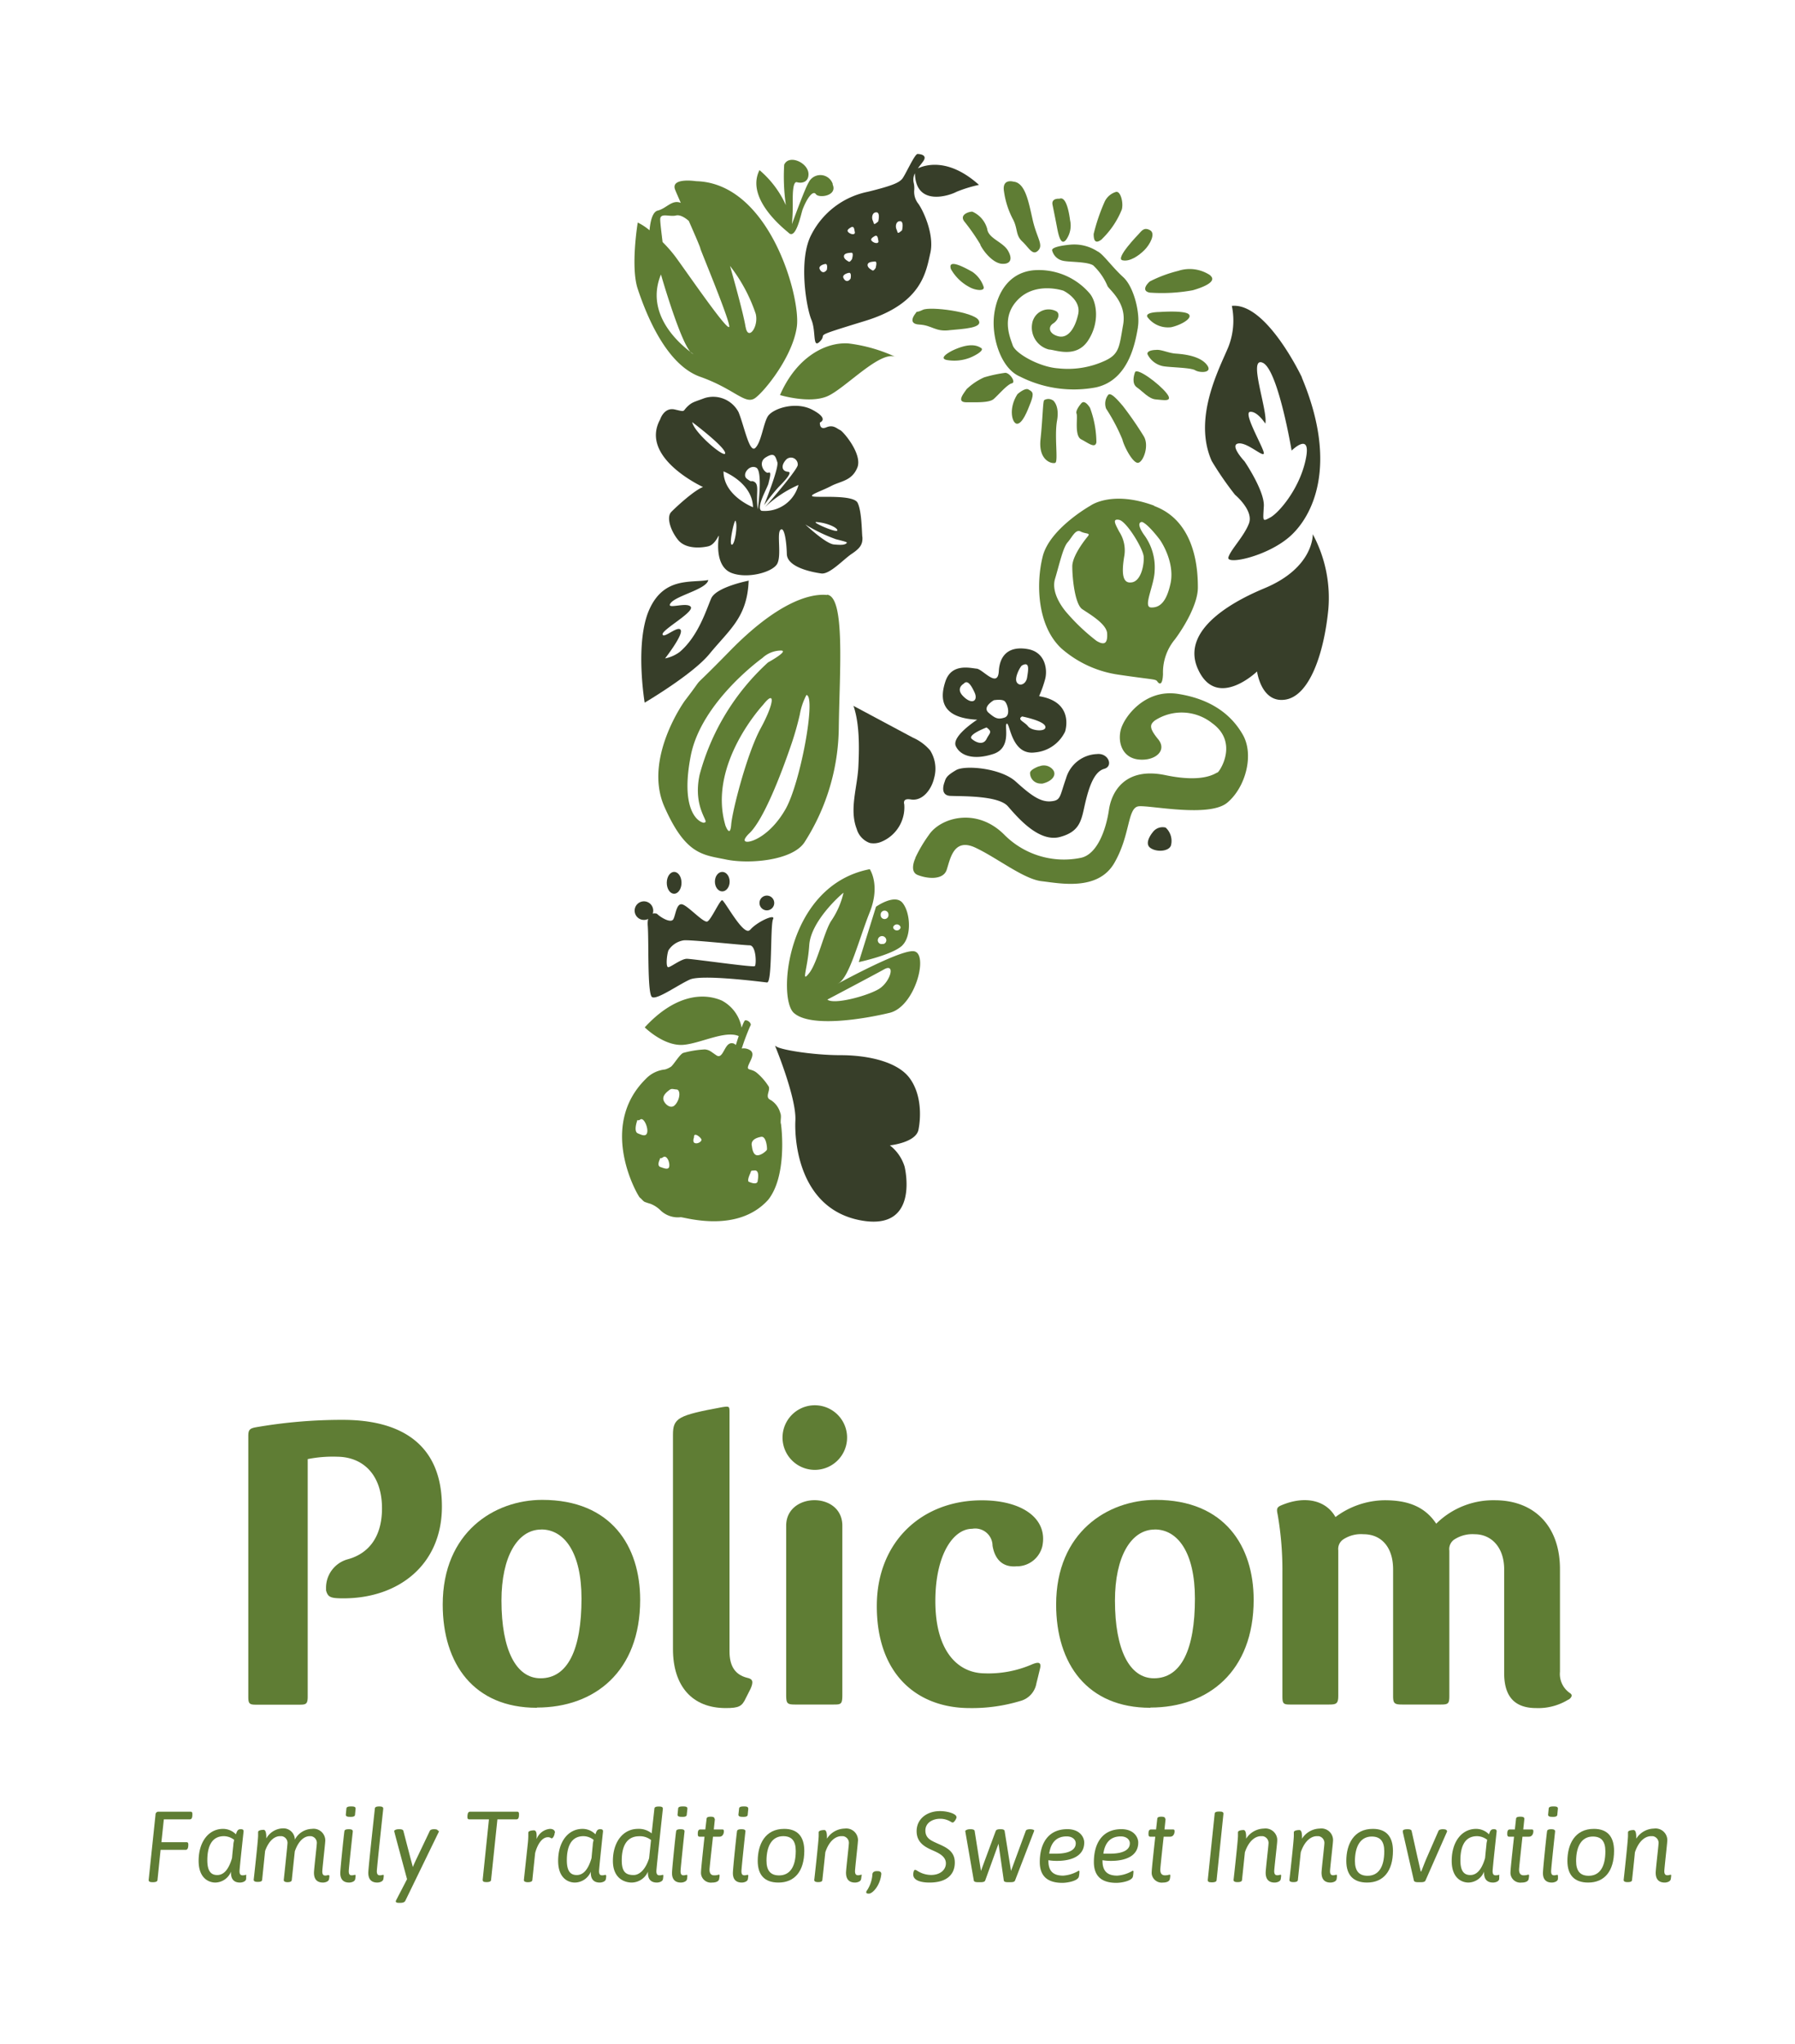 <svg xmlns="http://www.w3.org/2000/svg" width="242.55" height="276" viewBox="0 0 243.55 276"><defs><style>.cls-1{fill:#5f7d34;}.cls-2{fill:#373e29;}</style></defs><path id="Tracciato_185" data-name="Tracciato 185" class="cls-1" d="M154.39,43.78c.32-1.75-.48-5.4-2-6.78s-2.75-3.17-3.49-3.49a5.79,5.79,0,0,0-3.71-.9s-2.59.21-2.43.79a1.91,1.91,0,0,0,1.43,1.38c.84.21,3.28.1,4.13.63a8.17,8.17,0,0,1,1.95,2.81c.27.53,2.65,2.27,2.12,5.24s-.48,4-2.54,4.92a12,12,0,0,1-6.24,1c-2.54-.16-5.82-2-6.2-3.12s-1.64-3.92.8-6.29,6.08-1.12,6.08-1.12,2.44,1.17,2,3.18-1.43,3.33-2.7,3-1.43-1.27-.69-1.74,1-1.43.32-1.7a2.25,2.25,0,0,0-3,1.14,1.82,1.82,0,0,0-.16.5,3.08,3.08,0,0,0,2.28,3.6c.79,0,3.65,1.27,5.29-1.22s1.17-5.29.21-6.4a9.07,9.07,0,0,0-7.72-3.12c-4,.47-5.3,4.39-5.3,7.14s1.22,6.25,3.55,7.25a16.16,16.16,0,0,0,10.32,1.48c4.6-1,5.39-6.4,5.71-8.15"/><path id="Tracciato_186" data-name="Tracciato 186" class="cls-1" d="M149.52,31.84a11.6,11.6,0,0,0,2.69-4c.25-.94-.18-2.57-.81-2.38a2.49,2.49,0,0,0-1.57,1.44,25.73,25.73,0,0,0-1.44,4.26c0,.82.19,1.45,1.13.7"/><path id="Tracciato_187" data-name="Tracciato 187" class="cls-1" d="M152.28,34.72c1,.25,2.25-.63,3-1.38s1.57-2.26.75-2.7-1.12.09-1.57.57c0,0-3.17,3.26-2.18,3.51"/><path id="Tracciato_188" data-name="Tracciato 188" class="cls-1" d="M164.25,36.79a5,5,0,0,0-4.39-.63A17.77,17.77,0,0,0,156,37.6c-.63.57-1,1.32,0,1.51a23.29,23.29,0,0,0,5.83-.32c1.12-.31,3.44-1.13,2.38-2"/><path id="Tracciato_189" data-name="Tracciato 189" class="cls-1" d="M158.86,43.81c1.25-.25,3-1.19,2.44-1.76s-4-.31-4-.31-1.94,0-1.63.66a3.46,3.46,0,0,0,3.14,1.41"/><path id="Tracciato_190" data-name="Tracciato 190" class="cls-1" d="M159.55,47.38c-1-.06-2-.59-2.7-.5,0,0-1.26,0-1.16.57a3,3,0,0,0,2.1,1.63c.94.18,3.76.18,4.38.56s2.51.4,1.54-.79-3.17-1.4-4.17-1.47"/><path id="Tracciato_191" data-name="Tracciato 191" class="cls-1" d="M154,49.91c-.14.37-.48,1.55.26,2.05s1.62,1.57,2.56,1.63,2.5.45,1.44-.87-4-3.48-4.26-2.81"/><path id="Tracciato_192" data-name="Tracciato 192" class="cls-1" d="M152.28,54.4c-.95-1.13-1.68-1.81-1.95-1.38a1.94,1.94,0,0,0-.25,1.82,25.46,25.46,0,0,1,2.2,4.16c.24,1,1.48,3.36,2.18,3.18s1.51-2.39.7-3.64a47,47,0,0,0-2.87-4.14"/><path id="Tracciato_193" data-name="Tracciato 193" class="cls-1" d="M146.69,54.15s-.81.92-.62,1.37-.32,3,.62,3.48,1.89,1.29,2.07.42a13.68,13.68,0,0,0-.87-4.7c-.32-.5-.83-1.06-1.2-.57"/><path id="Tracciato_194" data-name="Tracciato 194" class="cls-1" d="M142.81,53.69a1.09,1.09,0,0,0-1.13,0c-.19.17-.19,2.4-.5,5.31s1.57,3.37,2,3.19-.14-3.58.24-5.71-.57-2.78-.57-2.78"/><path id="Tracciato_195" data-name="Tracciato 195" class="cls-1" d="M139.55,52.24c-.5-.28-1.51.65-1.51.65-1.28,2-.69,4.08,0,4s1.32-1.6,1.82-2.92.19-1.44-.31-1.72"/><path id="Tracciato_196" data-name="Tracciato 196" class="cls-1" d="M136.29,50a18.6,18.6,0,0,0-2.76.6,8.51,8.51,0,0,0-2.38,1.6c-.5.72-1.38,1.78,0,1.78s3.06.07,3.66-.43,1.85-2,2.48-2.14-.37-1.58-1-1.41"/><path id="Tracciato_197" data-name="Tracciato 197" class="cls-1" d="M133.12,46.62c-.49-.31-1.49-.79-3.9.35-.28.14-1.92,1-.79,1.27a5.88,5.88,0,0,0,3.19-.31c.7-.28,2-1,1.5-1.31"/><path id="Tracciato_198" data-name="Tracciato 198" class="cls-1" d="M128.76,44.21c1.92-.19,4.71-.28,4-1.39s-6.54-1.86-7.54-1.38-.72.06-1,.49c0,0-1.22,1.42.51,1.51s2.16,1,4.08.77"/><path id="Tracciato_199" data-name="Tracciato 199" class="cls-1" d="M131.52,38.35c.75.44,2.09.63,1.95,0a4,4,0,0,0-1.54-2.06c-.6-.32-3.45-2-2.9-.36a6.23,6.23,0,0,0,2.49,2.42"/><path id="Tracciato_200" data-name="Tracciato 200" class="cls-1" d="M133,32.62c.56,1.1,1.82,2.51,2.95,2.58s1.5-.61.81-1.79-2.66-1.65-2.81-2.93a3.58,3.58,0,0,0-2-2.34c-.29-.06-1.86.33-1.11,1.32a27.45,27.45,0,0,1,2.2,3.16"/><path id="Tracciato_201" data-name="Tracciato 201" class="cls-1" d="M137.49,29.26c.62,1.26.3,2.06,1.21,2.91s1.41,2,2.16,1.23-.18-1.69-.74-4.14-1-5.07-2.63-5.2c0,0-1.58-.47-1.26,1.37a11.51,11.51,0,0,0,1.26,3.83"/><path id="Tracciato_202" data-name="Tracciato 202" class="cls-1" d="M143.46,30.48c.23,1.17.56,2.23,1.18,1.48a3.3,3.3,0,0,0,.55-2.67c-.13-1-.52-3.3-1.44-2.91,0,0-1.13-.12-.94.82s.43,2.11.65,3.28"/><path id="Tracciato_203" data-name="Tracciato 203" class="cls-2" d="M176.64,50.59s-4.8-10.17-9.5-9.68a9.78,9.78,0,0,1-.49,5.61c-1.2,2.88-4.83,9.61-2.24,15.42a43.33,43.33,0,0,0,3.16,4.58s2.56,2.13,1.89,3.89S167,73.93,166.67,75s5.3-.12,8.36-2.84,6.6-9.62,1.61-21.52m.51,11.15c-.86,4-3.66,7.19-4.78,7.8s-1,.53-.89-1.53S168.87,62,168.87,62s-2.07-2.2-.88-2.43,3.38,1.89,3.49,1.35-2.86-5.5-1.88-5.64,2.08,1.59,2.08,1.59c.39-1.7-2.43-9.17-.35-8.25s3.92,11.91,3.92,11.91,2.77-2.74,1.9,1.25"/><path id="Tracciato_204" data-name="Tracciato 204" class="cls-2" d="M178.12,71.86s.2,4.53-6.56,7.34c-2.8,1.17-11.69,5.18-9,11,2.54,5.55,8,.28,8,.28s.57,4.37,3.88,3.81,5.22-6.42,5.79-12.21a18.2,18.2,0,0,0-2.12-10.23"/><path id="Tracciato_205" data-name="Tracciato 205" class="cls-1" d="M156.6,68c-5.78-2.13-8.65,0-8.65,0s-5.52,3.1-6.47,6.87-.73,9.49,2.57,12.52a15,15,0,0,0,7.74,3.53c4.81.71,5,.57,5.24.92s.7.63.77-1a7,7,0,0,1,1.63-4.73c1.48-2,3.1-4.94,3.1-7s-.15-8.94-5.93-11.07m-7.85,18.27a27.08,27.08,0,0,1-3.9-3.67c-.64-.7-2.27-2.82-1.7-4.72s1.08-4.24,1.7-4.94,1.08-1.84,1.77-1.48,1.36.16,1,.63c0,0-2.13,2.5-2.13,4.11s.36,5.12,1.35,5.79,3.31,2,3.38,3.29-.31,1.7-1.46,1m4.77-7.92c-1.26.2-1.35-1.33-1-3.48a4.64,4.64,0,0,0-.69-3.42c-.47-.93-1-1.77,0-1.58s3.27,3.9,3.34,5-.35,3.28-1.61,3.48m5.28,0c-.57,2.76-1.55,3.45-2.68,3.4s.42-2.92.49-4.9a7.41,7.41,0,0,0-1.47-5c-1.2-1.77-.22-1.69-.22-1.69.77.28,2.18,2.11,2.39,2.39s2,3,1.49,5.8"/><path id="Tracciato_206" data-name="Tracciato 206" class="cls-2" d="M141,93.8a16.26,16.26,0,0,0,.8-2.25c.35-1.27.07-3.67-2.33-4.1s-3.81.63-3.95,3-2.18-.28-3-.35-3.39-.78-4.23,1.69-.57,5,4.3,5.23c0,0-3.53,2.25-2.9,3.59s2.47,1.91,5.08,1.06,1.41-4,1.84-4.11.63,4.32,3.81,3.9a5,5,0,0,0,4.09-2.82s1.36-4-3.48-4.8m-10.27.07c-1.2-1.13,0-1.77,0-1.77.49-.57,1,.15,1.48,1.21s-.29,1.7-1.48.56m3.1,5.72c-.42.84-1.34.56-2,0s2-1.56,2-1.56c.85.64.42.71,0,1.56m2.44-2.9c-.87.28-1.24.14-2.16-.65s.71-1.7.71-1.7,1.06-.19,1.45.12.88,1.94,0,2.23m1.65-4.8c-.35-.63.51-2.15.71-2.26,1.13-.63.84.71.7,1.63s-1.05,1.27-1.41.63m1.55,6c-.49-.64-1.56-.92-.82-1.35,0,0,2.94.57,3.15,1.35s-1.84.63-2.33,0"/><path id="Tracciato_207" data-name="Tracciato 207" class="cls-2" d="M115.79,95.11c.84,2.4.8,5.64.68,8.18-.12,2.86-1.27,5.88-.23,8.54a2.85,2.85,0,0,0,1.79,1.91,2.69,2.69,0,0,0,1.56-.17,5.05,5.05,0,0,0,3.1-5.08.7.7,0,0,1,0-.43c.16-.35.66-.26,1-.21,1.54.18,2.72-1.42,3.06-2.94a4.63,4.63,0,0,0-.55-3.73,6.56,6.56,0,0,0-2.34-1.73l-8.12-4.34"/><path id="Tracciato_208" data-name="Tracciato 208" class="cls-2" d="M128.17,105.45s-.78,1.83.78,1.9,6.5-.07,7.8,1.41,4.19,4.94,7.08,4.16,2.9-2.47,3.46-4.79,1.27-4.1,2.54-4.45.56-2.18-1-2a4.55,4.55,0,0,0-4.19,3.3c-.88,2.48-.67,3-2.08,3.11s-2.71-.84-4.74-2.68-6.9-2.26-8.1-1.55-1.38,1-1.56,1.62"/><path id="Tracciato_209" data-name="Tracciato 209" class="cls-1" d="M124.22,115.75s-.92,1.83.28,2.32,3.46.78,3.95-.7.94-4.38,3.89-3,6.55,4.27,9,4.55,7.61,1.37,9.84-2.45,1.76-7.56,3.34-7.71,9.54,1.56,12-.49,3.67-6.45,2.12-9.19-4.31-4.86-8.82-5.56-7.34,3.18-7.76,4.9.24,3.78,2.45,4,3.9-1.2,2.63-2.75-1.12-2-.45-2.54a6.66,6.66,0,0,1,7.79.37c3.67,2.66.92,6.68.71,6.68s-1.7,1.48-7.06.36-7.29,2.11-7.67,4.72-1.57,6.07-3.86,6.5a11.4,11.4,0,0,1-10.37-3.18c-3.78-3.74-8.65-2.26-10.2.07a19.12,19.12,0,0,0-1.84,3.11"/><path id="Tracciato_210" data-name="Tracciato 210" class="cls-2" d="M156.4,112.29s-1.2,1.41-.36,2.08,2.69.53,2.86-.39a2.45,2.45,0,0,0-.74-2.33,1.65,1.65,0,0,0-1.76.64"/><path id="Tracciato_211" data-name="Tracciato 211" class="cls-1" d="M141,103.33s-1.24.42-1.24.92a1.43,1.43,0,0,0,1.42,1.43,1.32,1.32,0,0,0,.28,0c1.2-.28,1.9-1.06,1.48-1.77a1.58,1.58,0,0,0-1.93-.56"/><path id="Tracciato_212" data-name="Tracciato 212" class="cls-2" d="M101.67,78.15s-4.5.85-5.18,2.44-1.75,5.09-4.25,7.23a4.92,4.92,0,0,1-2,.89s2.48-3.18,2.12-3.85-2.31,1.22-2.46.6,4.39-3.06,3.81-3.76-3.51.5-2.69-.52,4.88-1.86,5.08-3.1c-2.3.42-6-.47-8,4s-.63,12.63-.63,12.63,6.47-3.8,8.76-6.57c2.78-3.39,5.17-5,5.35-10"/><path id="Tracciato_213" data-name="Tracciato 213" class="cls-2" d="M101.77,125.5c-.82,1.07-3.46-4-3.79-4s-1.49,2.64-2,2.88-2.56-2.06-3.38-2.31-.91,1.4-1.24,2-1.73-.24-2.23-.74c0,0-1.4-.49-1.24,1.65s-.08,9.24.58,9.65,3.49-1.63,5.12-2.37,9.74.31,10.48.39.42-7.75.82-8.58-2.31.42-3.14,1.49m.64,4.88c-.22.18-8.47-1-9.2-1s-2.08,1.06-2.49,1.14-.22-1.75,0-2.29a3,3,0,0,1,2-1.34c.66-.16,8.08.66,9,.66s.94,2.64.72,2.82"/><path id="Tracciato_214" data-name="Tracciato 214" class="cls-2" d="M88.63,122.91a1.26,1.26,0,1,0-1.26,1.26,1.25,1.25,0,0,0,1.26-1.26h0"/><path id="Tracciato_215" data-name="Tracciato 215" class="cls-2" d="M91.47,120.62c.54,0,1-.66,1-1.48s-.44-1.48-1-1.48-1,.66-1,1.48.44,1.48,1,1.48"/><path id="Tracciato_216" data-name="Tracciato 216" class="cls-2" d="M98,120.3c.55,0,1-.59,1-1.32s-.44-1.32-1-1.32-1,.59-1,1.32.44,1.32,1,1.32"/><path id="Tracciato_217" data-name="Tracciato 217" class="cls-2" d="M104,122.87a1,1,0,1,0-.95-1,1,1,0,0,0,.95,1h0"/><path id="Tracciato_218" data-name="Tracciato 218" class="cls-2" d="M105.17,141.26s2.9,7,2.75,10.09.64,12,8.82,13.55,6-7.27,6-7.27a5.77,5.77,0,0,0-2-2.89s3.53-.36,3.88-2.12.42-4.8-1.2-7-5.58-3.11-9.38-3.11-8.54-.78-8.82-1.27"/><path id="Tracciato_219" data-name="Tracciato 219" class="cls-1" d="M123.88,128.41c-2.17-.1-11.59,5.19-10.1,4.34s2.75-5.93,4.23-9.63,0-5.83,0-5.83c-11.26,2.18-12.56,17.44-10.31,19.48s9.46.85,13,0,5.39-8.25,3.22-8.36m-14.12-.81c.21-3.25,4.23-6.81,4.65-7.12a11.16,11.16,0,0,1-1.59,3.7c-1,1.38-1.9,5.72-3.06,7.19s-.22-.52,0-3.77m9.52,5.89c-1.48.95-6.17,2.22-7.06,1.48,0,0,6.11-3.22,7.7-4.1s.84,1.67-.64,2.62"/><path id="Tracciato_220" data-name="Tracciato 220" class="cls-1" d="M122.45,127.6c1.28-1.3,1.06-4.48,0-5.75s-3.59.53-3.59.53l-2.34,7.51s4.67-1,5.94-2.29m-1.27-2.47a.53.53,0,0,1,1,0v.11a.53.53,0,0,1-1,0Zm-1.7-1.69a.53.53,0,0,1,1.06,0v.1a.53.53,0,0,1-.55.51.53.53,0,0,1-.51-.51Zm-.37,3.35a.58.58,0,0,1,.56-.43.59.59,0,0,1,.56.43.52.52,0,0,1-.36.64l-.16,0a.6.6,0,0,1-.23,0,.52.52,0,0,1-.37-.65"/><path id="Tracciato_221" data-name="Tracciato 221" class="cls-1" d="M94.46,24s-3.57-.56-2.84,1.2c.16.4.43,1,.75,1.74-1.19-.49-1.94.76-3.14,1.05-.72.19-1,1.52-1.1,2.67a7.37,7.37,0,0,0-1.6-1.05s-1,6,0,9S90.23,48.83,95,50.52s6.13,3.9,7.51,2.85,5.08-5.69,5.61-9.67S104.42,24.27,94.47,24m-.53,23.37a.92.92,0,0,1-.26-.22c-1.46-1.1-6.22-5.12-4-10.5,0,0,2.53,8.83,4,10.5.4.3.55.38.26.22m5-3.63c-.21.68-5.58-7.16-7.29-9.49a18.73,18.73,0,0,0-1.75-2c-.15-1.25-.32-2.58-.32-3.07,0-.95,1.27-.31,2.14-.53.61-.15,1.36.4,1.74.74.81,1.85,1.57,3.59,1.57,3.75s4.12,10,3.91,10.63m2.22,0c-.31-2-2.11-8.28-2.11-8.28a22,22,0,0,1,3.49,6.5c.43,1.78-1.05,3.73-1.37,1.78"/><path id="Tracciato_222" data-name="Tracciato 222" class="cls-1" d="M112.22,80.11c-2.5-.25-6.94,1.2-13.19,7.59s-2.78,2.41-6.12,6.76c0,0-5.66,7.82-2.76,14.37s5.22,6.5,8.37,7.15,9,.14,10.63-2.33a29.3,29.3,0,0,0,4.66-15.58c.1-7.59.9-17.72-1.59-18M95.55,111c-.88-.06-3.26-1.8-1.82-9.12s9.72-13.23,9.72-13.23a3.73,3.73,0,0,1,2.33-1c1.6-.14-1.58,1.61-1.58,1.61a31.77,31.77,0,0,0-9.27,15.21c-1,4.6,1.5,6.53.62,6.48m2.84.28C96.05,103,103.54,95,103.54,95c1.69-2.16,1.52-.2-.33,3.19s-3.85,11.16-4,13.06-.8.07-.8.07m8.15-2.13c-2,3.47-4.57,4.5-5.29,4.37s.46-1.19.46-1.19c1.94-1.92,4.26-8,5.54-11.72a40.43,40.43,0,0,0,1.25-4.33,8.93,8.93,0,0,1,.9-2.65c1.35.15-.82,12-2.86,15.52"/><path id="Tracciato_223" data-name="Tracciato 223" class="cls-1" d="M105.94,151.78c-.07-.49.12-1-.07-1.44a3,3,0,0,0-1.25-1.72,1.49,1.49,0,0,1-.31-.2c-.39-.43.19-1.13,0-1.64a7.94,7.94,0,0,0-1.58-1.84c-.78-.68-1.46-.28-1.2-1s1-1.66.2-2.13a1.6,1.6,0,0,0-1.09-.2,31.29,31.29,0,0,1,1.16-3.07c.25-.29-.28-.8-.68-.76-.1,0-.28.41-.5,1a5.18,5.18,0,0,0-2.69-3.68c-2.78-1.19-6.59-.56-10.45,3.64,0,0,2.59,2.57,5.22,2.37,2.31-.18,5.69-2,7.53-1.19-.13.39-.26.8-.39,1.22a.72.72,0,0,0-1-.1c-.61.46-.86,2-1.62,1.5s-.92-.74-1.58-.81a13.4,13.4,0,0,0-2.89.46c-.47.1-1.35,1.63-1.72,1.89a3.06,3.06,0,0,1-.8.37,4.18,4.18,0,0,0-2.62,1.29c-6.6,6.53-1,15.95-.8,16.08s.4.44.65.58a8.1,8.1,0,0,0,.79.26,4,4,0,0,1,1.42.94,3.4,3.4,0,0,0,2.69.88c.58,0,7.71,2.25,11.87-2.36,2.55-3.21,1.84-9.61,1.73-10.32M87.81,153c-.15.65-.83.29-1.27.11s-.31-1-.14-1.55,0,0,.48-.33,1.09,1.12.93,1.77m3,4.56c-.07.57-.7.28-1.21.11s-.09-1-.09-1c.15-.44,0,0,.47-.33s.9.63.83,1.21m.87-8.39c-.63.84-1.57-.08-1.67-.64s.44-1,.79-1.27.49-.12,1-.09.53,1.16-.11,2m2.54,5.25c-.3-.18-.06-.77-.06-.77-.07-.78.92,0,1,.3s-.6.66-.91.47m8.55,5.16c-.09.56-.9.24-1.2.11s.18-1.13.18-1.13c.18-.43,0-.36.6-.41s.51.87.41,1.43m1.26-4.25c-.06.19-.92.9-1.44.74s-.59-1.16-.59-1.16c-.24-.86.53-1.19,1.24-1.32s.84,1.56.79,1.74"/><path id="Tracciato_224" data-name="Tracciato 224" class="cls-2" d="M117,72.22c-.08-1-.09-3.47-.63-4.6s-5.16-.71-6-.86,1.12-.75,2.41-1.43,2.79-.67,3.54-2.48-1.91-4.93-2.34-5.11-.9-.77-1.87-.36-.86-.66-.86-.66,1.32-.47-1-1.71-5.51-.15-6.11.94-.86,3.46-1.66,4.22-1.51-3-2.27-4.85a3.89,3.89,0,0,0-4.63-1.9c-1.4.53-1.67.52-2.33,1.16s-.2.73-1.68.38-2,1.35-2,1.35c-2.85,5.2,5.82,9.16,5.82,9.16-1.18.43-3.61,2.66-4.31,3.38S91,71.41,92,72.64s3,1.12,4.09.87,1.54-2,1.43-1.23-.43,4,1.73,4.84,5.63-.1,6.22-1.27-.09-4.07.42-4.57.82,1.45.87,3.28,3.53,2.47,4.67,2.63,3-1.9,4.12-2.65,1.54-1.28,1.46-2.32m-6.19-2c1.43.11,2.88.79,2.79,1.15s-3.76-1.23-2.79-1.15M93.92,56.67s4.33,3.25,4.47,4.17-4.17-2.66-4.47-4.17m5.36,16.62c-.41-.11.38-3.51.52-3.24.33.63-.11,3.35-.52,3.24m-1.11-9.94s3.92,1.51,4,4.86c0,0-4-1.55-4-4.86m4.65,5.14c-.32-2.15.3-3.41-.57-3.77-.43-.17-.16.2-.91-.37s.36-2,1.28-1.5.2,5.64.2,5.64m.52.21h0c-.85-.36.82-3.19.93-3.72s.48-1.66,0-1.46-1.55-1.34-.37-2.07,1.3-.17,1.57.65c.21.63-1.17,4.25-1.8,5.84a28,28,0,0,1,1.93-2.42c.31-.33,2.13-2.07,1.32-2.12s-1-.79-.32-1.57a.91.91,0,0,1,1.29-.15.94.94,0,0,1,.35.82c-.12.67-3.24,4.33-4.43,5.69a15.61,15.61,0,0,1,4.53-3,4.74,4.74,0,0,1-5,3.51m11.47,4.44c-.25.15-.53.22-1.66.12s-3.88-2.71-3.88-2.71a22.2,22.2,0,0,0,4.16,2c1.51.38,1.62.42,1.38.57"/><path id="Tracciato_225" data-name="Tracciato 225" class="cls-2" d="M124.54,22.26c.27-.38.57-.73.75-1,.54-.8-.38-.94-.79-.95s-1.72,3-2.13,3.42-1,.82-4.64,1.71a11.06,11.06,0,0,0-7.64,5.8c-1.8,3.39-.68,9.92,0,11.54s.1,4.07,1.2,2.91-1.58-.39,6.11-2.75,8.24-6.62,8.83-9.2-1.06-6-1.74-6.83a2.61,2.61,0,0,1-.44-1.75,3.33,3.33,0,0,0-.09-1,1.87,1.87,0,0,1,.18-1.23c.11,4.6,4.76,3,5.64,2.51a18.22,18.22,0,0,1,3.05-.94c-4.08-3.66-7.21-2.74-8.29-2.24M112.2,36c-.48.67-.89.19-1-.13s.33-.56.75-.64.24.77.24.77m3.23,1.2c-.48.67-.89.19-1-.13s.33-.56.75-.64.24.77.24.77m.22-2.69s-.28.51-.47.4-.7-.38-.65-.77.64-.41,1-.44.1.81.1.81M115.2,31c-.36-.27-.2-.47.26-.74s.46.39.52.61c.1.4-.4.4-.78.13m3.65,4.7s-.28.51-.47.4-.7-.38-.66-.77.65-.41,1-.44.1.81.1.81m-.42-3.5c-.36-.27-.2-.47.26-.74s.46.39.52.61c.1.4-.41.4-.78.13m.76-2.74c-.7.6-.53.32-.73-.1s-.09-1.15.48-1.14.25,1.24.25,1.24m3.23,1.2c-.7.6-.54.32-.74-.11s-.08-1.14.48-1.13.26,1.24.26,1.24"/><path id="Tracciato_226" data-name="Tracciato 226" class="cls-1" d="M113,24.41a1.77,1.77,0,0,0-3.3-.2c-.42.68-1.61,3.87-2.25,5.62a31.11,31.11,0,0,0,.11-3.2c0-.8,0-2.66.58-2.49s1.56.05,1.56-1.09c0-1.55-2.66-2.75-3.3-1.28a27.13,27.13,0,0,0,.23,5.48,13.48,13.48,0,0,0-3.58-4.75C101,26.55,107,30.93,107,31h0c1,1,1.69-2.6,1.9-3.16.57-1.5,1.4-2.66,1.8-2.08s3,.24,2.26-1.35"/><path id="Tracciato_227" data-name="Tracciato 227" class="cls-1" d="M105.83,53s4,1.21,6.43.16,7.29-6.4,9.34-5.29A21.29,21.29,0,0,0,115.12,46c-3-.21-7,1.75-9.29,7"/><path id="Tracciato_243" data-name="Tracciato 243" class="cls-1" d="M46.57,216.16c-1.75,0-2.07-.16-2.33-1.07v-.24a4,4,0,0,1,3-4c2.48-.69,4.59-2.69,4.59-6.89,0-4.55-2.55-6.94-6-7a17.43,17.43,0,0,0-4.08.32v32.19c0,1-.21,1.11-1.06,1.11h-6c-.85,0-1-.16-1-1.06V194.18c0-.85.16-1.06,1.06-1.22a68.15,68.15,0,0,1,11.76-1c7.94,0,13.45,3.33,13.45,11.76,0,7.89-5.88,12.44-13.35,12.44"/><path id="Tracciato_244" data-name="Tracciato 244" class="cls-1" d="M72.83,231c-8.52,0-12.76-5.94-12.76-14,0-9.8,7-14.19,13.5-14.19,9.38,0,13.29,6.3,13.29,13.55,0,9.74-6.19,14.61-14,14.61m.58-24.14c-3.23,0-5.4,3.71-5.4,9.63,0,6.73,2,10.54,5.3,10.54,3.71,0,5.56-3.92,5.56-10.81,0-6.24-2.33-9.37-5.46-9.37"/><path id="Tracciato_245" data-name="Tracciato 245" class="cls-1" d="M101.21,229.66c-.53,1.16-.95,1.38-2.75,1.38-4.56,0-7.15-3-7.15-8V194c0-2.28.64-2.65,6.67-3.76,1-.16,1-.1,1,.69v32.4c0,2,.74,3.18,2.38,3.6.79.16.9.53.48,1.49Z"/><path id="Tracciato_246" data-name="Tracciato 246" class="cls-1" d="M110.48,198.74a4.38,4.38,0,1,1,.15,0h-.15m2.65,31.82h-5.25c-1.11,0-1.21-.16-1.21-1.38V206.31c0-4.56,7.62-4.66,7.62,0v22.92c0,1.28-.16,1.33-1.16,1.33"/><path id="Tracciato_247" data-name="Tracciato 247" class="cls-1" d="M138,211.81c-2.12.22-3.07-1.16-3.33-2.8a2.35,2.35,0,0,0-2.76-2.28c-2.59,0-5,3.55-5,9.8,0,6.83,3.07,9.74,6.62,9.8a14.86,14.86,0,0,0,6.51-1.22c.79-.32,1.32-.37,1.06.63,0,0-.42,1.75-.47,1.91a3,3,0,0,1-2.23,2.44,22.62,22.62,0,0,1-6.83.95c-7.15,0-12.71-4.61-12.6-14.09.11-8.52,6.14-14.08,14.24-14.08,5.51,0,9,2.49,8.21,6.25a3.56,3.56,0,0,1-3.39,2.7"/><path id="Tracciato_248" data-name="Tracciato 248" class="cls-1" d="M156.07,231c-8.53,0-12.77-5.94-12.77-14,0-9.8,7-14.19,13.51-14.19,9.37,0,13.29,6.3,13.29,13.55,0,9.74-6.2,14.61-14,14.61m.58-24.14c-3.23,0-5.4,3.71-5.4,9.63,0,6.73,2,10.54,5.29,10.54,3.71,0,5.56-3.92,5.56-10.81,0-6.24-2.33-9.37-5.45-9.37"/><path id="Tracciato_249" data-name="Tracciato 249" class="cls-1" d="M212.83,229.87a7.75,7.75,0,0,1-4.4,1.17c-2.85,0-4.34-1.49-4.34-4.72V212.24c0-3-1.74-4.77-4-4.77a4.49,4.49,0,0,0-2.65.64,1.57,1.57,0,0,0-.79,1.59v19.64c0,1.06-.11,1.22-1.11,1.22h-5.3c-1.06,0-1.22-.17-1.22-1.17V212.24c0-3.07-1.64-4.77-4-4.77a4.38,4.38,0,0,0-2.75.69,1.56,1.56,0,0,0-.69,1.48v19.7c0,1.06-.21,1.22-1.22,1.22H175c-.9,0-1-.16-1-1.17V212.66a43.89,43.89,0,0,0-.64-7.84c-.16-.74-.16-1,.48-1.27,3.23-1.37,6.09-.69,7.36,1.59a11.31,11.31,0,0,1,6.67-2.28c2.86,0,5.35.69,7,3.18a11,11,0,0,1,7.94-3.18c5.51,0,8.85,3.66,8.85,9.32v13.93A3.14,3.14,0,0,0,213,229c.42.26.26.58-.16.9"/><path id="Tracciato_250" data-name="Tracciato 250" class="cls-1" d="M26.1,245.39c0,.32,0,.74-.35.74H22.23l-.33,3.1h3.42c.16,0,.23.1.23.3s0,.73-.34.73H21.79l-.42,4.09c0,.19-.23.3-.57.3h-.11c-.41,0-.52-.11-.52-.3l.93-8.85a.39.39,0,0,1,.37-.41h4.39c.17,0,.24.1.24.3"/><path id="Tracciato_251" data-name="Tracciato 251" class="cls-1" d="M33.39,253.75a2.73,2.73,0,0,1,0,.5c-.07.34-.58.45-.82.45-.78,0-1.23-.41-1.23-1.33v-.14a2.35,2.35,0,0,1-2.12,1.47c-.88,0-2.27-.57-2.27-2.94,0-2.53,1.31-4.34,3.33-4.34a2.46,2.46,0,0,1,1.73.74c.14-.4.23-.69.61-.69h.09c.27,0,.34.11.34.29,0,0-.55,5-.55,5.4,0,.56.27.56.49.56a2.41,2.41,0,0,0,.37-.07s.08,0,.08.1m-1.63-4.81a2.3,2.3,0,0,0-1.42-.53c-1.81,0-2.26,1.64-2.26,3.27s.62,2,1.35,2,1.48-.51,2-2.3c.08-.9.18-1.79.18-1.79,0-.24.07-.46.11-.68"/><path id="Tracciato_252" data-name="Tracciato 252" class="cls-1" d="M44.7,253.75a2.73,2.73,0,0,1-.06.5c-.06.34-.57.45-.81.45-.78,0-1.23-.41-1.23-1.33,0-.45.38-3.65.38-3.91a.92.92,0,0,0-.77-1.05H42c-.56,0-1.43.42-2,2.06l-.41,3.88c0,.19-.22.3-.57.3h0c-.37,0-.52-.13-.52-.29,0,0,.5-4.68.5-4.9a.92.92,0,0,0-.77-1.05h-.26c-.56,0-1.42.41-2,2l-.4,3.9q0,.3-.57.3h-.06c-.37,0-.52-.12-.52-.28,0,0,.6-5.32.6-6,0-.33,0-.38,0-.47,0-.3.66-.31.76-.31.27,0,.35.53.35.91v.26a2.67,2.67,0,0,1,2.27-1.37A1.55,1.55,0,0,1,40,248.74a.77.77,0,0,1,0,.15,2.7,2.7,0,0,1,2.32-1.47,1.59,1.59,0,0,1,1.8,1.36,1.41,1.41,0,0,1,0,.41c0,.23-.39,3.68-.39,4,0,.56.27.56.49.56l.36-.07s.08,0,.08.09"/><path id="Tracciato_253" data-name="Tracciato 253" class="cls-1" d="M47.87,247.77s-.55,5-.55,5.39c0,.56.26.56.48.56l.37-.07s.08,0,.08.1a2.84,2.84,0,0,1-.06.5c-.06.34-.57.45-.81.45-.76,0-1.21-.4-1.21-1.29,0-.56.53-5.64.56-5.64,0-.22.21-.3.57-.3h.05c.38,0,.52.1.52.3m.38-3.09-.08.81c0,.17-.14.3-.52.3h-.16c-.36,0-.57-.06-.57-.3l.08-.81c0-.21.21-.3.57-.3h.16c.38,0,.52.09.52.3"/><path id="Tracciato_254" data-name="Tracciato 254" class="cls-1" d="M52,244.69s-.87,8.06-.87,8.47c0,.56.27.56.49.56l.37-.07s.08,0,.08.1a2.84,2.84,0,0,1-.06.5c-.07.34-.57.45-.81.45-.78,0-1.23-.41-1.23-1.33,0-.62.89-8.65.89-8.69,0-.21.21-.3.57-.3h.05c.38,0,.52.1.52.3"/><path id="Tracciato_255" data-name="Tracciato 255" class="cls-1" d="M59.56,247.69a.42.42,0,0,1-.06.21L55,257.16c-.1.21-.34.29-.67.29h-.2c-.29,0-.43-.07-.43-.2a.69.69,0,0,1,.1-.25l1.43-2.76c-1.73-6.4-1.74-6.45-1.74-6.53s.2-.24.61-.24h.11c.27,0,.48.06.52.22l1,3.84.29,1.07h0c.13-.34.31-.73.47-1.07l1.83-3.84c.08-.16.3-.22.58-.22h0c.37,0,.52.09.52.22"/><path id="Tracciato_256" data-name="Tracciato 256" class="cls-1" d="M70.42,245.39c0,.32,0,.74-.34.74H67.49l-.86,8.21c0,.2-.23.3-.57.3H66c-.4,0-.51-.1-.51-.3l.85-8.21H63.65c-.16,0-.23-.1-.23-.3s0-.74.34-.74h6.43c.16,0,.23.1.23.3"/><path id="Tracciato_257" data-name="Tracciato 257" class="cls-1" d="M75.26,247.94c0,.34-.23.76-.39.76s-.18-.15-.53-.15c-.71,0-1.37.8-1.73,2.15-.18,1.74-.38,3.65-.38,3.65,0,.19-.22.3-.58.3H71.6c-.37,0-.52-.13-.52-.29l.52-4.82a11.3,11.3,0,0,0,.08-1.14c0-.24,0-.34,0-.46,0-.3.66-.32.76-.32.29,0,.37.32.37.69,0,.16,0,.32,0,.49a2.15,2.15,0,0,1,1.81-1.38c.27,0,.68.1.68.52"/><path id="Tracciato_258" data-name="Tracciato 258" class="cls-1" d="M82.26,253.75a4.26,4.26,0,0,1-.06.5c-.07.34-.57.45-.82.45-.77,0-1.22-.41-1.22-1.33v-.14A2.38,2.38,0,0,1,78,254.7c-.89,0-2.27-.57-2.27-2.94,0-2.53,1.3-4.34,3.33-4.34a2.46,2.46,0,0,1,1.73.74c.13-.4.23-.69.61-.69h.08c.27,0,.34.11.34.29,0,0-.54,5-.54,5.4,0,.56.27.56.49.56a2.29,2.29,0,0,0,.36-.07s.09,0,.09.1m-1.64-4.81a2.26,2.26,0,0,0-1.41-.53c-1.81,0-2.26,1.64-2.26,3.27s.61,2,1.35,2,1.48-.51,2-2.3c.08-.9.17-1.79.17-1.79,0-.24.07-.46.11-.68"/><path id="Tracciato_259" data-name="Tracciato 259" class="cls-1" d="M90,253.75a2.83,2.83,0,0,1-.05.5c-.07.34-.57.45-.82.45-.77,0-1.22-.41-1.22-1.33v-.14a2.44,2.44,0,0,1-2.19,1.47c-1,0-2.56-.57-2.56-2.94,0-2.53,1.35-4.34,3.41-4.34a2.74,2.74,0,0,1,1.85.61c.21-1.92.37-3.34.37-3.34,0-.22.22-.3.57-.3h.06c.38,0,.52.09.52.3,0,0-.88,8.07-.88,8.47,0,.56.28.56.49.56a2.2,2.2,0,0,0,.37-.07s.08,0,.08.1m-1.67-4.82a2.41,2.41,0,0,0-1.59-.51c-1.88,0-2.38,1.63-2.38,3.26s.6,2,1.62,2c.61,0,1.52-.49,2.09-2.27Z"/><path id="Tracciato_260" data-name="Tracciato 260" class="cls-1" d="M92.88,247.77s-.54,5-.54,5.39c0,.56.26.56.47.56l.37-.07s.08,0,.08.1a2.83,2.83,0,0,1-.05.5c-.07.34-.57.45-.82.45-.76,0-1.21-.4-1.21-1.29,0-.56.53-5.64.56-5.64,0-.22.22-.3.57-.3h.06c.38,0,.51.1.51.3m.39-3.09-.09.81c0,.17-.13.3-.51.3H92.5c-.35,0-.57-.06-.57-.3l.08-.81c0-.21.22-.3.57-.3h.17c.38,0,.52.09.52.3"/><path id="Tracciato_261" data-name="Tracciato 261" class="cls-1" d="M97,246.07l-.15,1.43H98c.17,0,.22.07.22.26s-.09.72-.61.72h-.87s-.47,4.19-.47,4.46c0,.63.3.78.66.78a1.86,1.86,0,0,0,.61-.1s.1,0,.1.13a4.29,4.29,0,0,1-.07.5c-.08.34-.53.45-.93.45a1.35,1.35,0,0,1-1.52-1.16,1.93,1.93,0,0,1,0-.34c0-.41.47-4.72.47-4.72h-.68c-.19,0-.23-.15-.23-.37s0-.61.34-.61h.68l.17-1.43c0-.22.2-.3.56-.3h0c.38,0,.52.1.52.3"/><path id="Tracciato_262" data-name="Tracciato 262" class="cls-1" d="M101.14,247.77s-.54,5-.54,5.39c0,.56.26.56.48.56l.36-.07s.09,0,.09.1a4.26,4.26,0,0,1-.06.5c-.07.34-.57.45-.82.45-.76,0-1.21-.4-1.21-1.29,0-.56.53-5.64.56-5.64,0-.22.22-.3.57-.3h.06c.38,0,.52.1.52.3m.38-3.09-.08.81c0,.17-.14.3-.52.3h-.16c-.36,0-.58-.06-.58-.3l.09-.81c0-.21.21-.3.57-.3H101c.38,0,.52.09.52.3"/><path id="Tracciato_263" data-name="Tracciato 263" class="cls-1" d="M109.13,250.37c0,2.82-1.33,4.33-3.51,4.33-1.85,0-2.81-1-2.81-2.93,0-2.25,1-4.35,3.59-4.35,1.78,0,2.73,1,2.73,3M104,251.73c0,1.35.55,2,1.71,2,1.46,0,2.26-1.16,2.26-3.32,0-1.36-.55-2-1.7-2-1.5,0-2.27,1.29-2.27,3.33"/><path id="Tracciato_264" data-name="Tracciato 264" class="cls-1" d="M116.89,253.75a2.84,2.84,0,0,1-.06.5c-.06.34-.57.45-.81.45-.78,0-1.23-.41-1.23-1.33,0-.45.38-3.65.38-3.91a.92.92,0,0,0-.77-1.05h-.26c-.6,0-1.58.44-2.16,2.19-.18,1.76-.4,3.74-.4,3.74q0,.3-.57.3H111c-.37,0-.52-.12-.52-.28,0,0,.6-5.32.6-6,0-.33,0-.38,0-.47,0-.3.67-.31.77-.31.27,0,.35.44.35.91v.26a2.92,2.92,0,0,1,2.41-1.37,1.59,1.59,0,0,1,1.79,1.36,1.41,1.41,0,0,1,0,.41c0,.23-.39,3.68-.39,4,0,.56.27.56.49.56l.37-.07s.08,0,.08.09"/><path id="Tracciato_265" data-name="Tracciato 265" class="cls-1" d="M119.58,253.53c-.16,1.63-1.22,2.67-1.67,2.67-.15,0-.38,0-.38-.19a.48.48,0,0,1,.11-.25,4.46,4.46,0,0,0,.73-2.17c0-.26.22-.44.59-.44h.12c.35,0,.5.15.5.38"/><path id="Tracciato_266" data-name="Tracciato 266" class="cls-1" d="M129.79,245.81c0,.22-.33.75-.53.75a.5.5,0,0,1-.23-.09,2.73,2.73,0,0,0-1.47-.42c-1,0-2,.53-2,1.59s.77,1.36,1.57,1.73c1.14.51,2.42,1,2.42,2.61s-1.06,2.72-3.44,2.72c-1,0-2.2-.23-2.2-1.09,0-.19.06-.64.26-.64a1.22,1.22,0,0,1,.36.18,3.49,3.49,0,0,0,1.81.52c1.2,0,2-.67,2-1.58s-.91-1.36-1.67-1.7c-1-.44-2.3-1-2.3-2.66s1.4-2.72,3.17-2.72c1.07,0,2.23.38,2.23.8"/><path id="Tracciato_267" data-name="Tracciato 267" class="cls-1" d="M140.3,247.68a.6.6,0,0,1-.06.22l-2.52,6.53c-.06.16-.28.22-.56.22h-.44c-.28,0-.49-.06-.52-.22l-.72-5-1.81,5c-.06.16-.29.22-.56.22h-.45c-.27,0-.5-.06-.53-.22-1.14-6.59-1.16-6.67-1.16-6.72s.21-.24.62-.24h.12c.27,0,.5.06.53.22l.86,5.43,2-5.41c.07-.18.29-.24.56-.24h.15c.27,0,.47.06.5.24l.87,5.41,2-5.43c.05-.16.31-.22.58-.22s.58.07.58.21"/><path id="Tracciato_268" data-name="Tracciato 268" class="cls-1" d="M142.25,251.63v.13c0,1.51.79,2,2,2a4.64,4.64,0,0,0,2.11-.67c.06,0,.1,0,.1.17a4.22,4.22,0,0,1-.07.61c-.12.64-1.65.87-2.23.87-1.35,0-3.08-.38-3.08-2.82s1.08-4.46,3.74-4.46c1.72,0,2.29,1.12,2.29,1.81,0,1.89-1.82,2.49-3.68,2.49a6.59,6.59,0,0,1-1.17-.09m.07-.89h1c.39,0,2.63,0,2.63-1.4,0-.5-.45-.94-1.23-.94-1.58,0-2.19,1.08-2.37,2.34"/><path id="Tracciato_269" data-name="Tracciato 269" class="cls-1" d="M149.59,251.63v.13c0,1.51.79,2,2,2a4.64,4.64,0,0,0,2.1-.67c.06,0,.1,0,.1.17a4.22,4.22,0,0,1-.07.61c-.12.64-1.64.87-2.23.87-1.35,0-3.07-.38-3.07-2.82s1.07-4.46,3.74-4.46c1.71,0,2.28,1.12,2.28,1.81,0,1.89-1.82,2.49-3.67,2.49a6.59,6.59,0,0,1-1.17-.09m.07-.89h1c.4,0,2.63,0,2.63-1.4,0-.5-.45-.94-1.23-.94-1.57,0-2.19,1.08-2.36,2.34"/><path id="Tracciato_270" data-name="Tracciato 270" class="cls-1" d="M158.15,246.07,158,247.5h1.16c.16,0,.21.07.21.26s-.09.72-.61.72h-.87s-.46,4.19-.46,4.46c0,.63.3.78.65.78a2.05,2.05,0,0,0,.61-.1s.1,0,.1.13a2.87,2.87,0,0,1-.07.5c-.08.34-.53.45-.92.45a1.37,1.37,0,0,1-1.53-1.16,1.93,1.93,0,0,1,0-.34c0-.41.48-4.72.48-4.72h-.68c-.19,0-.24-.15-.24-.37s0-.61.35-.61h.68l.16-1.43c0-.22.2-.3.56-.3h0c.38,0,.52.1.52.3"/><path id="Tracciato_271" data-name="Tracciato 271" class="cls-1" d="M166,245.37l-.93,9c0,.19-.22.3-.58.3h-.11c-.4,0-.51-.11-.51-.3l.94-9c0-.2.19-.3.57-.3h.11c.39,0,.51.1.51.3"/><path id="Tracciato_272" data-name="Tracciato 272" class="cls-1" d="M173.83,253.75a4,4,0,0,1-.06.5c-.07.34-.57.45-.82.45-.77,0-1.22-.41-1.22-1.33,0-.45.38-3.65.38-3.91a.93.93,0,0,0-.77-1.05h-.27c-.59,0-1.57.44-2.16,2.19-.18,1.76-.39,3.74-.39,3.74,0,.2-.22.3-.58.3h-.05c-.37,0-.52-.12-.52-.28,0,0,.6-5.32.6-6,0-.33,0-.38,0-.47,0-.3.67-.31.76-.31.27,0,.35.44.35.91v.26a2.92,2.92,0,0,1,2.41-1.37,1.6,1.6,0,0,1,1.8,1.36,2.81,2.81,0,0,1,0,.41c0,.23-.4,3.68-.4,4,0,.56.27.56.49.56l.37-.07s.08,0,.08.09"/><path id="Tracciato_273" data-name="Tracciato 273" class="cls-1" d="M181.4,253.75a2.73,2.73,0,0,1-.05.5c-.07.34-.57.45-.82.45-.77,0-1.22-.41-1.22-1.33,0-.45.38-3.65.38-3.91a.93.93,0,0,0-.77-1.05h-.27c-.59,0-1.57.44-2.16,2.19-.18,1.76-.39,3.74-.39,3.74,0,.2-.22.3-.58.3h-.05c-.37,0-.52-.12-.52-.28,0,0,.6-5.32.6-6,0-.33,0-.38,0-.47,0-.3.66-.31.76-.31.27,0,.35.44.35.91v.26a2.92,2.92,0,0,1,2.41-1.37,1.58,1.58,0,0,1,1.79,1.36,1.86,1.86,0,0,1,0,.41c0,.23-.4,3.68-.4,4,0,.56.28.56.49.56l.37-.07s.08,0,.08.09"/><path id="Tracciato_274" data-name="Tracciato 274" class="cls-1" d="M189,250.37c0,2.82-1.33,4.33-3.51,4.33-1.85,0-2.82-1-2.82-2.93,0-2.25,1-4.35,3.6-4.35,1.78,0,2.73,1,2.73,3m-5.16,1.36c0,1.35.56,2,1.72,2,1.46,0,2.26-1.16,2.26-3.32,0-1.36-.55-2-1.7-2-1.5,0-2.28,1.29-2.28,3.33"/><path id="Tracciato_275" data-name="Tracciato 275" class="cls-1" d="M196.35,247.68a.46.46,0,0,1-.06.22l-2.88,6.53c-.07.16-.29.22-.56.22h-.48c-.27,0-.49-.06-.53-.22l-1.5-6.57a.77.77,0,0,1,0-.15c0-.14.2-.24.61-.24H191c.27,0,.49.06.53.22l.8,3.59c.15.64.29,1.28.44,1.92h.07c.24-.61.5-1.3.77-1.92l1.57-3.59c.06-.16.35-.22.56-.22h0c.38,0,.56.07.56.21"/><path id="Tracciato_276" data-name="Tracciato 276" class="cls-1" d="M203.41,253.75a2.83,2.83,0,0,1,0,.5c-.07.34-.58.45-.82.45-.78,0-1.23-.41-1.23-1.33v-.14a2.35,2.35,0,0,1-2.12,1.47c-.88,0-2.27-.57-2.27-2.94,0-2.53,1.31-4.34,3.33-4.34a2.46,2.46,0,0,1,1.73.74c.14-.4.23-.69.61-.69h.09c.27,0,.34.11.34.29,0,0-.55,5-.55,5.4,0,.56.27.56.49.56a2.2,2.2,0,0,0,.37-.07s.08,0,.08.1m-1.63-4.81a2.3,2.3,0,0,0-1.42-.53c-1.81,0-2.26,1.64-2.26,3.27s.62,2,1.35,2,1.48-.51,2-2.3c.08-.9.18-1.79.18-1.79,0-.24.07-.46.11-.68"/><path id="Tracciato_277" data-name="Tracciato 277" class="cls-1" d="M206.83,246.07l-.15,1.43h1.15c.17,0,.22.07.22.26s-.09.72-.61.72h-.87s-.46,4.19-.46,4.46c0,.63.3.78.65.78a2.11,2.11,0,0,0,.61-.1s.1,0,.1.13a2.87,2.87,0,0,1-.07.5c-.08.34-.53.45-.93.45a1.35,1.35,0,0,1-1.52-1.16,1.93,1.93,0,0,1,0-.34c0-.41.48-4.72.48-4.72h-.68c-.19,0-.24-.15-.24-.37s0-.61.35-.61h.68l.16-1.43c0-.22.2-.3.56-.3h.05c.38,0,.52.1.52.3"/><path id="Tracciato_278" data-name="Tracciato 278" class="cls-1" d="M211,247.77s-.54,5-.54,5.39c0,.56.26.56.47.56l.37-.07s.08,0,.08.1a2.83,2.83,0,0,1,0,.5c-.07.34-.58.45-.82.45-.76,0-1.21-.4-1.21-1.29,0-.56.53-5.64.56-5.64,0-.22.21-.3.57-.3h0c.38,0,.52.1.52.3m.38-3.09-.08.81c0,.17-.14.3-.52.3h-.16c-.35,0-.57-.06-.57-.3l.08-.81c0-.21.22-.3.57-.3h.16c.39,0,.52.09.52.3"/><path id="Tracciato_279" data-name="Tracciato 279" class="cls-1" d="M219,250.37c0,2.82-1.33,4.33-3.51,4.33-1.85,0-2.82-1-2.82-2.93,0-2.25,1-4.35,3.59-4.35,1.79,0,2.74,1,2.74,3m-5.15,1.36c0,1.35.55,2,1.71,2,1.46,0,2.26-1.16,2.26-3.32,0-1.36-.55-2-1.7-2-1.5,0-2.27,1.29-2.27,3.33"/><path id="Tracciato_280" data-name="Tracciato 280" class="cls-1" d="M226.75,253.75a4.26,4.26,0,0,1-.06.5c-.07.34-.57.45-.81.45-.78,0-1.23-.41-1.23-1.33,0-.45.38-3.65.38-3.91a.92.92,0,0,0-.77-1.05H224c-.6,0-1.58.44-2.17,2.19-.17,1.76-.39,3.74-.39,3.74q0,.3-.57.3h-.06c-.36,0-.51-.12-.51-.28,0,0,.59-5.32.59-6,0-.33,0-.38,0-.47,0-.3.67-.31.76-.31.27,0,.36.44.36.91v.26a2.91,2.91,0,0,1,2.41-1.37,1.59,1.59,0,0,1,1.79,1.36,1.41,1.41,0,0,1,0,.41c0,.23-.39,3.68-.39,4,0,.56.27.56.49.56l.36-.07s.09,0,.09.09"/></svg>